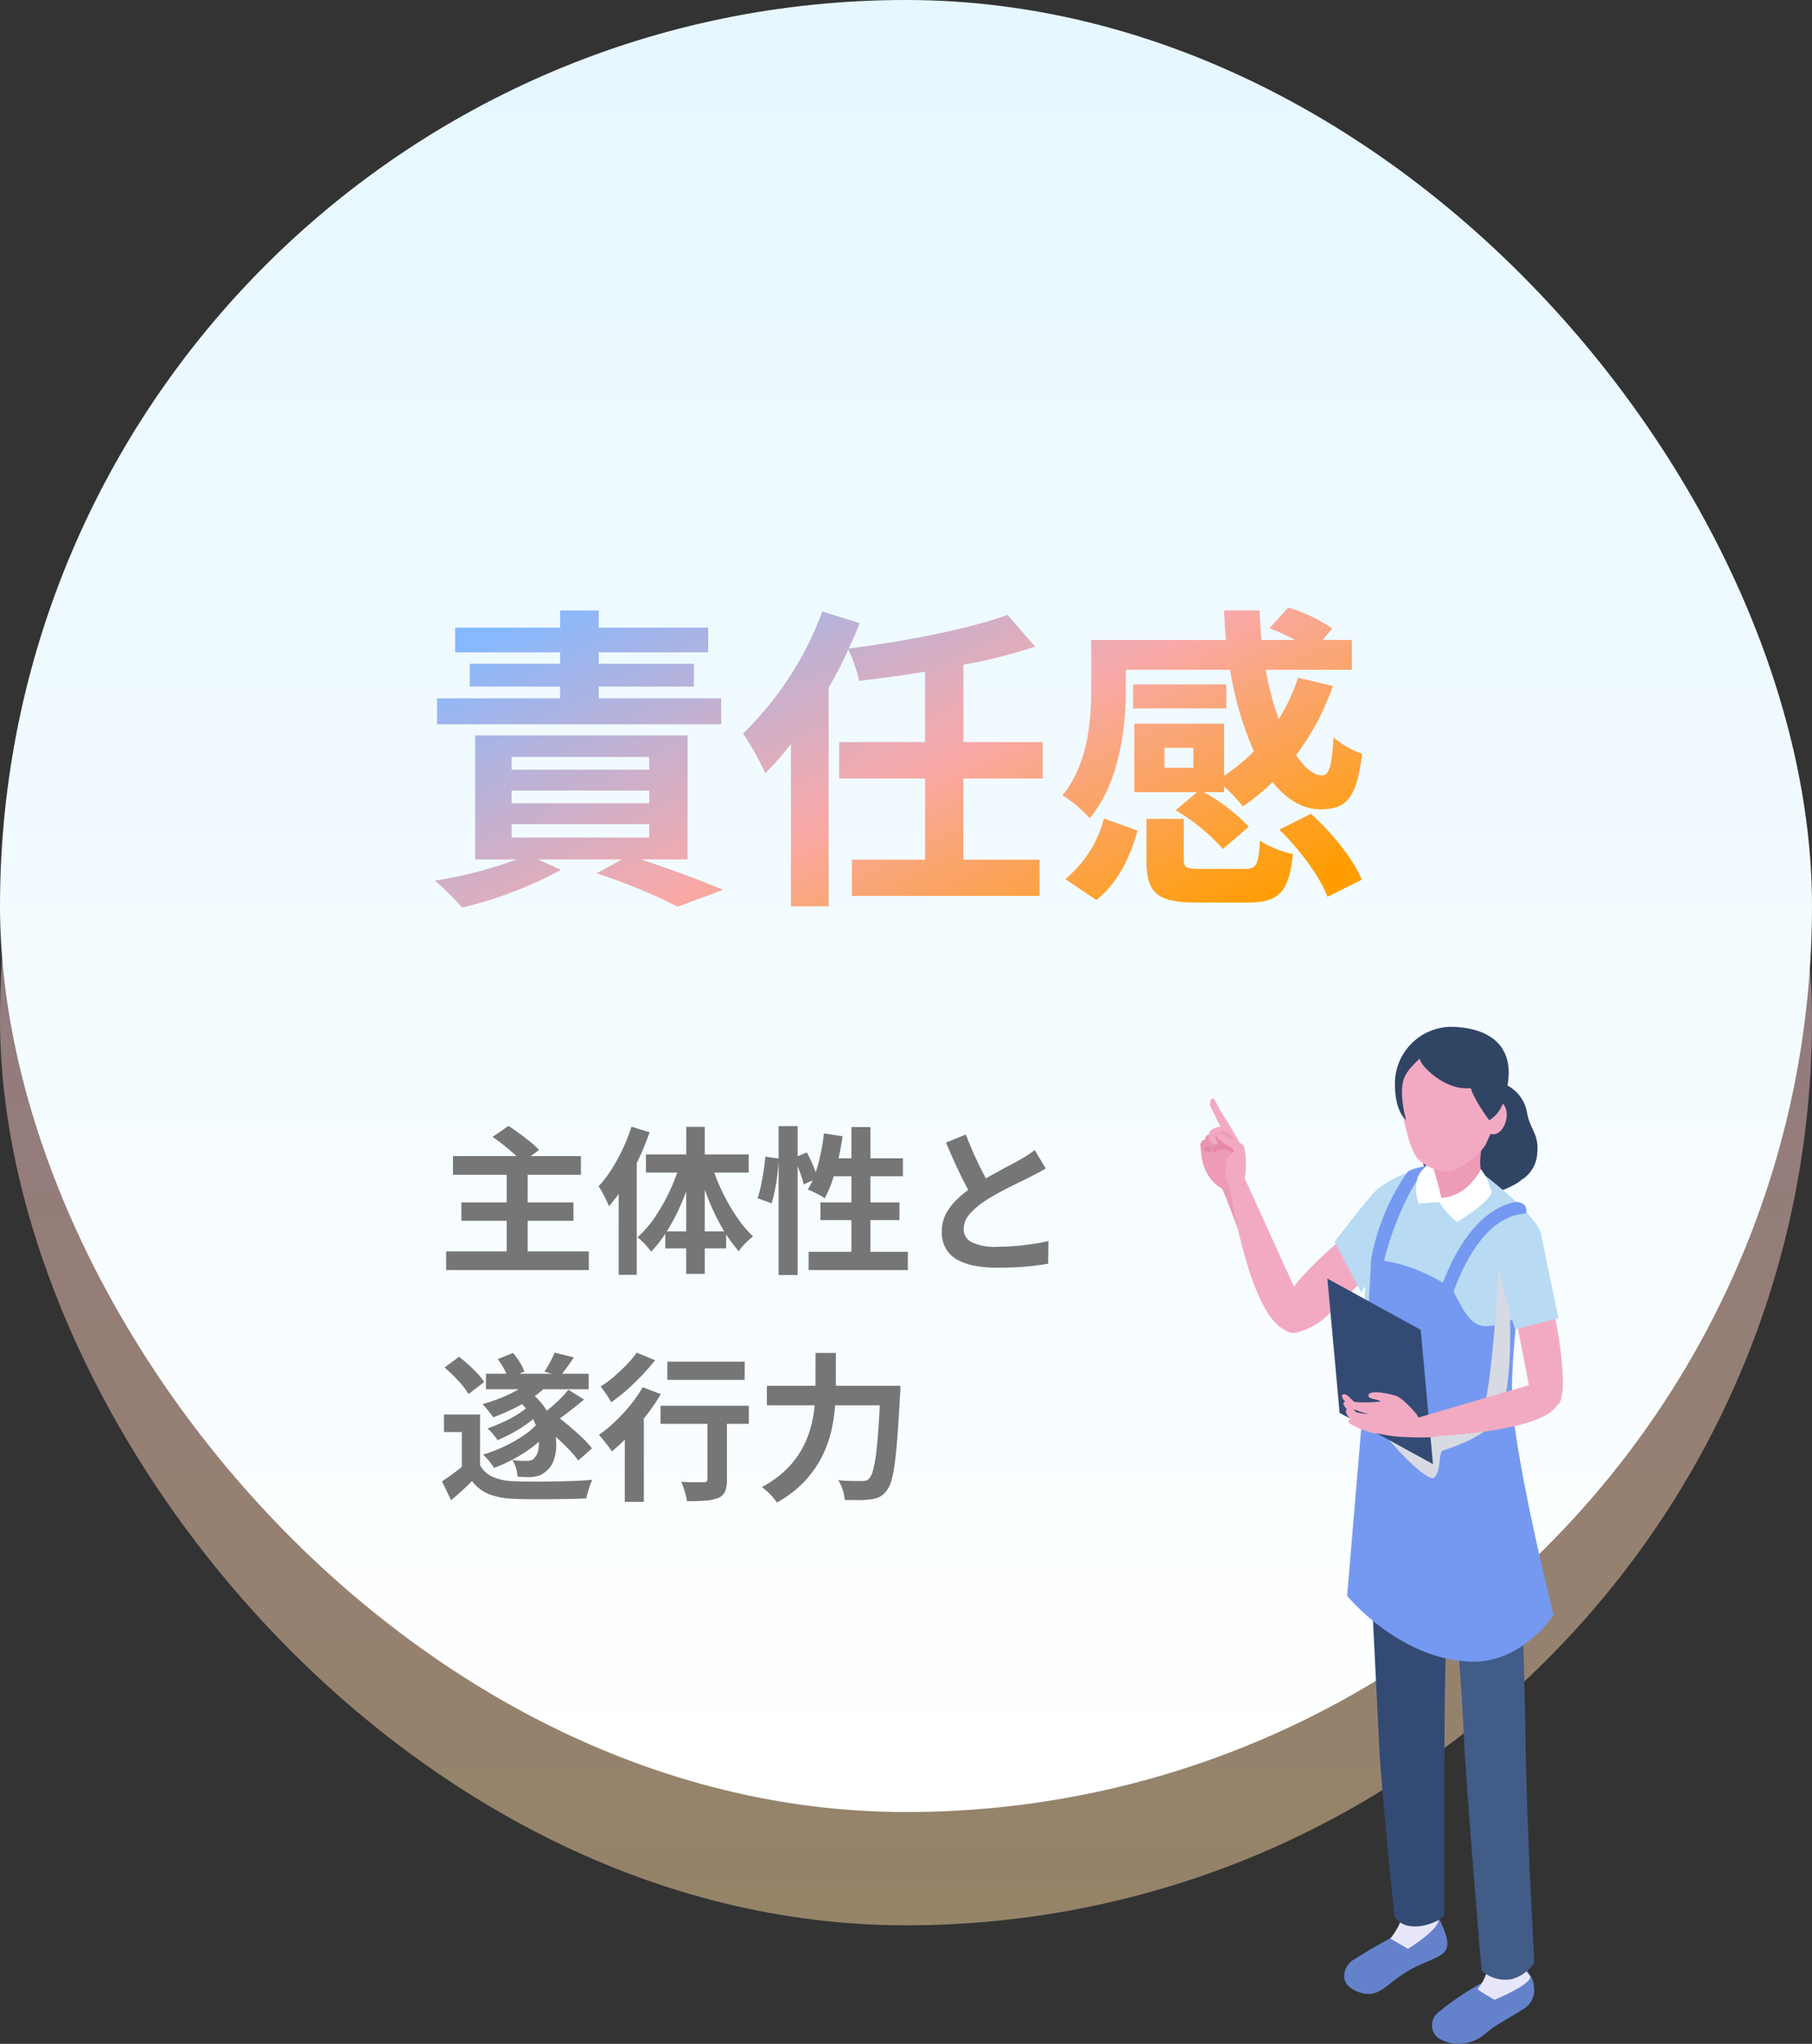 <svg xmlns="http://www.w3.org/2000/svg" xmlns:xlink="http://www.w3.org/1999/xlink" width="240" height="270.695" viewBox="0 0 240 270.695">
  <rect x="0" y="0" width="240" height="270.695" fill="#333333" stroke="none"/>
  <defs>
    <linearGradient id="linear-gradient" x1="0.5" x2="0.5" y2="1" gradientUnits="objectBoundingBox">
      <stop offset="0" stop-color="#d0e3fd"/>
      <stop offset="0.532" stop-color="#fccbcb"/>
      <stop offset="1" stop-color="#ffdba0"/>
    </linearGradient>
    <linearGradient id="linear-gradient-2" x1="0.5" x2="0.5" y2="1" gradientUnits="objectBoundingBox">
      <stop offset="0" stop-color="#e6f7ff"/>
      <stop offset="1" stop-color="#fff"/>
    </linearGradient>
    <linearGradient id="linear-gradient-3" y1="0.171" x2="1" y2="0.819" gradientUnits="objectBoundingBox">
      <stop offset="0" stop-color="#86b9ff"/>
      <stop offset="0.532" stop-color="#f8a9a9"/>
      <stop offset="1" stop-color="#ff9d00"/>
    </linearGradient>
  </defs>
  <g id="グループ_1941" data-name="グループ 1941" transform="translate(-601 -1336)">
    <rect id="長方形_131" data-name="長方形 131" width="240" height="240" rx="120" transform="translate(601 1351)" opacity="0.484" fill="url(#linear-gradient)"/>
    <rect id="長方形_92" data-name="長方形 92" width="240" height="240" rx="120" transform="translate(601 1336)" fill="url(#linear-gradient-2)"/>
    <path id="パス_3149" data-name="パス 3149" d="M2-13.881H18.942V-11.4H2ZM3.108-7.749H17.955v2.436H3.108ZM1.092-1.26h18.9V1.218H1.092ZM9.114-11.739h2.772V.063H9.114ZM7.245-16.422l2.1-1.449q.672.42,1.439.987t1.47,1.134A9.177,9.177,0,0,1,13.4-14.679l-2.247,1.617a8.984,8.984,0,0,0-1.039-1.082q-.662-.6-1.418-1.2T7.245-16.422Zm18.4-1.344,2.394.735a35.007,35.007,0,0,1-1.459,3.559,34.183,34.183,0,0,1-1.848,3.4,21.221,21.221,0,0,1-2.069,2.825q-.126-.315-.368-.808t-.514-1a7.249,7.249,0,0,0-.5-.819,15.263,15.263,0,0,0,1.712-2.236,24.519,24.519,0,0,0,1.491-2.72A24.913,24.913,0,0,0,25.641-17.766Zm-1.7,5.817,2.394-2.394V1.848H23.94Zm8.946-5.8h2.457V1.722H32.886Zm-5.334,3.654H41.16V-11.7H27.552ZM30.114-3.906h8.064v2.247H30.114Zm6.132-8.841a26.059,26.059,0,0,0,1.407,3.559,25.618,25.618,0,0,0,1.911,3.339,15.808,15.808,0,0,0,2.184,2.615,7.838,7.838,0,0,0-1,.882,7.511,7.511,0,0,0-.892,1.071,18.262,18.262,0,0,1-2.163-3.024,28.723,28.723,0,0,1-1.848-3.812,41.563,41.563,0,0,1-1.407-4.126Zm-4.137-.21,1.827.5a35.851,35.851,0,0,1-1.449,4.284,28.7,28.7,0,0,1-1.932,3.885,16.872,16.872,0,0,1-2.31,3.066q-.21-.294-.525-.661t-.662-.7a7.377,7.377,0,0,0-.62-.546,14.06,14.06,0,0,0,2.3-2.656A24.731,24.731,0,0,0,30.692-9.23,25.854,25.854,0,0,0,32.109-12.957Zm13.02-4.893h2.52V1.869h-2.52ZM43.365-13.8l1.785.252q-.042.9-.168,1.974t-.325,2.1a17.911,17.911,0,0,1-.451,1.848L42.336-8.3a12.032,12.032,0,0,0,.451-1.659q.2-.966.357-1.974T43.365-13.8Zm3.8.147,1.7-.714a17.322,17.322,0,0,1,.84,1.764,12.19,12.19,0,0,1,.567,1.638l-1.827.84a7.1,7.1,0,0,0-.294-1.061q-.21-.6-.462-1.249T47.166-13.65Zm3.969-3.234,2.457.378q-.21,1.554-.557,3.076a27.449,27.449,0,0,1-.8,2.835,14.516,14.516,0,0,1-1,2.3,6.372,6.372,0,0,0-.651-.4q-.42-.231-.85-.431t-.746-.326a9.9,9.9,0,0,0,.987-2.079,19.9,19.9,0,0,0,.7-2.573Q50.967-15.477,51.135-16.884Zm.756,3.3h9.7v2.373H51.156Zm2.877-4.137h2.52V.189h-2.52Zm-4.1,9.975H61.131V-5.4H50.673ZM49.1-1.2H62.244V1.218H49.1Zm31.4-11.046q-.462.294-.977.567t-1.1.567q-.483.252-1.187.588t-1.512.746q-.809.409-1.628.861T72.555-8a10.423,10.423,0,0,0-2.11,1.785,3.025,3.025,0,0,0-.809,2.037,1.869,1.869,0,0,0,1.092,1.712,7.017,7.017,0,0,0,3.276.6q1.092,0,2.321-.094t2.425-.273q1.2-.178,2.121-.409L80.829.378q-.882.147-1.922.273T76.66.84Q75.453.9,74.088.9A16.348,16.348,0,0,1,71.18.662a7.677,7.677,0,0,1-2.331-.788A4.032,4.032,0,0,1,67.295-1.6a4.323,4.323,0,0,1-.557-2.268A5.055,5.055,0,0,1,67.326-6.3a7.578,7.578,0,0,1,1.606-2.016,19.587,19.587,0,0,1,2.236-1.743q.756-.5,1.6-.976t1.648-.914q.809-.441,1.512-.809t1.166-.641q.609-.357,1.071-.651a10.033,10.033,0,0,0,.882-.63ZM69.93-16.737q.525,1.386,1.1,2.667t1.155,2.394q.578,1.113,1.061,2L70.875-8.274q-.567-.966-1.176-2.163t-1.218-2.53q-.609-1.333-1.176-2.7ZM5.586,20.34v7.749H3.171V22.671H.8V20.34Zm0,6.741a3.655,3.655,0,0,0,1.722,1.544,7.4,7.4,0,0,0,2.709.556q.945.042,2.278.052t2.793-.01q1.46-.021,2.856-.073t2.509-.157a5.139,5.139,0,0,0-.3.724q-.158.452-.294.913a7.6,7.6,0,0,0-.2.819q-.966.063-2.226.084t-2.6.031q-1.344.01-2.6,0T10,31.512A9.939,9.939,0,0,1,6.783,30.9,5.341,5.341,0,0,1,4.515,29.16q-.609.63-1.291,1.25T1.743,31.7l-1.2-2.5q.672-.441,1.418-.987T3.4,27.081ZM.882,14.124,2.793,12.7q.609.462,1.26,1.05t1.2,1.176a8.021,8.021,0,0,1,.882,1.113l-2.079,1.6a7.793,7.793,0,0,0-.808-1.144A16.768,16.768,0,0,0,2.1,15.247Q1.47,14.628.882,14.124ZM13.335,21.39l1.659-1.407q.945.693,1.984,1.544t1.964,1.722a13.66,13.66,0,0,1,1.47,1.585l-1.827,1.6a13.628,13.628,0,0,0-1.375-1.607q-.871-.892-1.9-1.8T13.335,21.39ZM6.363,14.943H19.971V17H6.363Zm6.3.588,1.995.756a11.238,11.238,0,0,1-2.079,1.8A20.336,20.336,0,0,1,10,19.573q-1.365.661-2.667,1.144a6.382,6.382,0,0,0-.409-.556L6.384,19.5a4.74,4.74,0,0,0-.483-.525A23.862,23.862,0,0,0,8.453,18.1a17.02,17.02,0,0,0,2.373-1.176A9.49,9.49,0,0,0,12.663,15.531Zm4.62,1.533,2.079,1.3q-.63.525-1.3,1.06t-1.3,1q-.63.462-1.2.84l-1.533-1.113q.525-.4,1.134-.924t1.176-1.1A12.843,12.843,0,0,0,17.283,17.064ZM10.521,18.45l1.785-.966a8.277,8.277,0,0,1,1.943,2.09,8.869,8.869,0,0,1,1.092,2.415,8.619,8.619,0,0,1,.336,2.384,6.055,6.055,0,0,1-.336,2.027,3.041,3.041,0,0,1-.892,1.354,2.954,2.954,0,0,1-1.029.672,4.218,4.218,0,0,1-1.3.21q-.735,0-1.575-.063a4.971,4.971,0,0,0-.189-1.092,3.866,3.866,0,0,0-.483-1.092q.525.063.976.084t.83.021a2.527,2.527,0,0,0,.651-.073.885.885,0,0,0,.483-.368,1.775,1.775,0,0,0,.462-.9,5.085,5.085,0,0,0,.105-1.439,6.7,6.7,0,0,0-.347-1.753,7.619,7.619,0,0,0-.913-1.838A7.022,7.022,0,0,0,10.521,18.45Zm1.638.651,1.638.735a11.4,11.4,0,0,1-1.691,1.523,18.7,18.7,0,0,1-2.089,1.354A19.5,19.5,0,0,1,7.9,23.742a8.411,8.411,0,0,0-.62-.819,5.562,5.562,0,0,0-.725-.735q.987-.336,2.048-.819A16.869,16.869,0,0,0,10.595,20.3,9.612,9.612,0,0,0,12.159,19.1Zm1.218,2.247,1.785.8a14.254,14.254,0,0,1-2.142,2.111,19.416,19.416,0,0,1-2.7,1.827,19.348,19.348,0,0,1-2.888,1.333,7.21,7.21,0,0,0-.661-.924,7.319,7.319,0,0,0-.787-.84A20.182,20.182,0,0,0,8.8,24.571a17.912,17.912,0,0,0,2.614-1.5A10.361,10.361,0,0,0,13.377,21.348Zm2.079-9.2L18,12.78q-.462.714-.934,1.355t-.851,1.123l-2.1-.588q.231-.357.483-.8t.483-.892A9.019,9.019,0,0,0,15.456,12.15Zm-7.518.861,2.016-.819a10.022,10.022,0,0,1,.9,1.25,5.49,5.49,0,0,1,.588,1.229l-2.163.882a5.228,5.228,0,0,0-.525-1.25A11.45,11.45,0,0,0,7.938,13.011Zm22.449.336H40.635v2.415H30.387ZM35.7,19.9h2.583v9.072a4.143,4.143,0,0,1-.242,1.564,1.645,1.645,0,0,1-.934.872,5.83,5.83,0,0,1-1.7.347q-1.008.073-2.415.073a10.049,10.049,0,0,0-.3-1.292,8.6,8.6,0,0,0-.472-1.271l1.218.042q.609.021,1.092.01t.672-.01a.614.614,0,0,0,.4-.094.391.391,0,0,0,.1-.3Zm-6.216-.714h11.7v2.394h-11.7Zm-4.725,2.478,2.2-2.226.315.126V31.911h-2.52Zm2.373-4.935,2.394.924a26.938,26.938,0,0,1-1.9,2.782,33.175,33.175,0,0,1-2.268,2.636,25.836,25.836,0,0,1-2.32,2.163q-.168-.273-.483-.683t-.641-.829a5.547,5.547,0,0,0-.6-.672,18.111,18.111,0,0,0,2.163-1.774,22.994,22.994,0,0,0,2.016-2.184A18.383,18.383,0,0,0,27.132,16.728Zm-.8-4.578,2.436,1.008q-.777.987-1.743,2.005t-2.016,1.943a21.993,21.993,0,0,1-2.058,1.617,7.229,7.229,0,0,0-.4-.682q-.252-.389-.515-.767a6.026,6.026,0,0,0-.493-.63,14.265,14.265,0,0,0,1.785-1.323q.9-.777,1.7-1.607A12.484,12.484,0,0,0,26.334,12.15Zm17.241,4.389H59.682v2.583H43.575Zm15.057,0h2.625s0,.077,0,.231,0,.326-.011.515-.017.34-.031.451q-.168,3.15-.336,5.386t-.368,3.707a15.455,15.455,0,0,1-.462,2.331,3.632,3.632,0,0,1-.619,1.281,2.84,2.84,0,0,1-.977.84,3.908,3.908,0,0,1-1.186.315,10.592,10.592,0,0,1-1.491.084q-.924,0-1.89-.021a5.054,5.054,0,0,0-.263-1.323,4.948,4.948,0,0,0-.6-1.281q1.008.084,1.858.094t1.271.01A2.091,2.091,0,0,0,56.7,29.1a.875.875,0,0,0,.42-.273,2.6,2.6,0,0,0,.5-1.06,14.829,14.829,0,0,0,.41-2.194q.178-1.407.326-3.517t.273-5.009Zm-8.61-4.347H52.71v4.347q0,1.428-.136,3.045a20.547,20.547,0,0,1-.557,3.286,14.932,14.932,0,0,1-1.281,3.308,14.023,14.023,0,0,1-2.278,3.129A14.874,14.874,0,0,1,44.9,32a7.271,7.271,0,0,0-.556-.714,9.367,9.367,0,0,0-.735-.756,8.443,8.443,0,0,0-.7-.588,13.462,13.462,0,0,0,3.265-2.352,12.223,12.223,0,0,0,2.069-2.719A12.862,12.862,0,0,0,49.4,21.988a16.333,16.333,0,0,0,.5-2.856q.115-1.4.115-2.594Z" transform="translate(659 1503)" fill="#767676"/>
    <path id="パス_329" data-name="パス 329" d="M39.816-23.94H23.6v-1.554H36.2v-3.024H23.6V-30.03h14.49v-3.276H23.6v-2.268H18.48v2.268H4.578v3.276h13.9v1.512H6.51v3.024H18.48v1.554H2.184V-20.5H39.816ZM12.054-7.266H30.282V-5.5H12.054Zm0-4.452H30.282v1.68H12.054Zm0-4.452H30.282v1.68H12.054ZM35.364-2.6V-19.026H7.224V-2.6h5.5A56.512,56.512,0,0,1,1.89.21,32.272,32.272,0,0,1,5.5,3.78a53.677,53.677,0,0,0,13.1-5L15.54-2.6H26.67L23.31-.756a76.115,76.115,0,0,1,10.752,4.41l6.006-2.226C37.422.294,33.138-1.3,29.19-2.6ZM82.4-13.314v-4.83H71.9V-28.392A69.548,69.548,0,0,0,81.4-30.786l-3.654-4.2C72.534-33.1,64.26-31.5,56.7-30.534c.546-1.134,1.008-2.226,1.47-3.36l-4.956-1.554a43.713,43.713,0,0,1-10.5,16.17,39.049,39.049,0,0,1,2.94,5.25,39.137,39.137,0,0,0,3.4-3.864v21.5h5v-28.98a47.693,47.693,0,0,0,2.6-5.04,19.5,19.5,0,0,1,1.428,4.158c2.814-.336,5.8-.714,8.736-1.218v9.324H55.44v4.83H66.822V-2.562h-9.7V2.226H81.984V-2.562H71.9V-13.314Zm19.95-1.428H98.532v-2.646h3.822ZM93.408-27.72h13.818a43.084,43.084,0,0,0,3.15,10.794,24.149,24.149,0,0,1-3.948,3.234V-20.58H94.542v9.072h8.316L100-9.114A25.576,25.576,0,0,1,106.26-3.99L109.7-6.93a23.968,23.968,0,0,0-5.964-4.578h2.688v-.756a19.793,19.793,0,0,1,2.478,2.646,28.306,28.306,0,0,0,3.948-3.234C114.66-10.584,116.8-9.24,119.2-9.24c3.36,0,4.788-1.386,5.5-7.35a11.948,11.948,0,0,1-3.78-2.184c-.21,3.612-.546,5-1.47,5.04-1.176,0-2.352-.966-3.486-2.688a33.487,33.487,0,0,0,4.872-9.156l-4.62-1.092a24.413,24.413,0,0,1-2.562,5.5,42.349,42.349,0,0,1-1.722-6.552h11.424v-3.948H119.49l1.26-1.512a19.82,19.82,0,0,0-5.838-2.772l-2.478,2.73a30.535,30.535,0,0,1,3.4,1.554h-4.452c-.126-1.26-.21-2.6-.252-3.906h-4.7q.063,1.953.252,3.906H88.83v6.3c0,4.242-.378,10.122-3.822,14.28A16.463,16.463,0,0,1,88.62-8.064c3.99-4.746,4.788-12.054,4.788-17.22Zm13.314,1.932H94.374V-22.6h12.348ZM89.5,2.772C92.358.546,94-2.94,94.962-6.426l-4.452-1.6A15.377,15.377,0,0,1,85.386,0Zm13.86-4.116c-1.932,0-2.268-.126-2.268-1.26V-7.98H96.138v5.418c0,4.326,1.26,5.67,6.678,5.67h6.72c4.074,0,5.46-1.26,6.006-6.426a13.076,13.076,0,0,1-4.368-1.764c-.21,3.318-.462,3.738-2.1,3.738Zm10.374-5.208c2.73,2.646,5.46,6.342,6.384,8.9L124.656.084c-1.092-2.73-3.99-6.258-6.72-8.736Z" transform="translate(656.706 1452.43)" fill="url(#linear-gradient-3)"/>
    <g id="グループ_271" data-name="グループ 271" transform="translate(-396.7 1396.109)">
      <g id="グループ_255" data-name="グループ 255" transform="translate(1156.7 85.382)">
        <g id="グループ_254" data-name="グループ 254" transform="translate(0 0)">
          <path id="パス_370" data-name="パス 370" d="M1179.648,144.646c.548-3.217,8.427-9.637,8.427-9.637l2.977,5.146s-4.945,5.248-6.307,6.207S1178.746,149.937,1179.648,144.646Z" transform="translate(-1168.849 -116.839)" fill="#f2aac2"/>
          <g id="グループ_253" data-name="グループ 253">
            <path id="パス_371" data-name="パス 371" d="M1162.235,111.232a8.677,8.677,0,0,0-.1-3.054,7.952,7.952,0,0,0-1.368-2.687c-.094-.1-.328-.7-.851-.933a2.108,2.108,0,0,0-1.343.166c-.561.3-.806,1.066-1.093,1.342-.343.329-.8.285-.777.72.049.976.112,4.19,2.859,5.764.632,1.351,2.014,5.1,2.815,7.4l1.57-4.78A24.287,24.287,0,0,1,1162.235,111.232Z" transform="translate(-1156.7 -100.604)" fill="#ed9bb6"/>
            <g id="グループ_251" data-name="グループ 251" transform="translate(0.006)">
              <g id="グループ_247" data-name="グループ 247" transform="translate(0 5.427)">
                <path id="パス_372" data-name="パス 372" d="M1157.738,108.141a6.6,6.6,0,0,1,.328.788c.081.139.24.644.042.723s-.626-.238-.626-.238-.637-.443-.492-.94S1157.514,107.868,1157.738,108.141Z" transform="translate(-1156.849 -107.891)" fill="#e688a7"/>
                <path id="パス_373" data-name="パス 373" d="M1157.578,107.892c.129.158.064.53.064.53s-.1.458-.329.517c-.267.069-.667-.276-.589-.542a1.066,1.066,0,0,1,.238-.446C1157.171,107.74,1157.43,107.712,1157.578,107.892Z" transform="translate(-1156.714 -107.773)" fill="#e895b0"/>
              </g>
              <g id="グループ_248" data-name="グループ 248" transform="translate(0.63 4.807)">
                <path id="パス_374" data-name="パス 374" d="M1159.935,109.544c-.127-.189-.19-.211-.3-.409-.008-.015-.019-.031-.036-.036a.064.064,0,0,0-.041.009c-.185.088-.762.26-.711.335a3.562,3.562,0,0,0,.722.624.365.365,0,0,0,.48-.083C1160.106,109.894,1160,109.643,1159.935,109.544Z" transform="translate(-1158.476 -107.859)" fill="#e688a7"/>
                <path id="パス_375" data-name="パス 375" d="M1158.982,107.235c-.066-.2.072-.467-.059-.627a.5.5,0,0,0-.851.218,1.64,1.64,0,0,0,.089.6,1.172,1.172,0,0,0,.507.823c.191.165.695.032.622-.3A1.913,1.913,0,0,0,1158.982,107.235Z" transform="translate(-1158.061 -106.449)" fill="#e895b0"/>
              </g>
              <g id="グループ_249" data-name="グループ 249" transform="translate(1.256)">
                <path id="パス_376" data-name="パス 376" d="M1161.812,100.5a24.592,24.592,0,0,0,2.367,4.03c-.735.6-2.138-1.037-2.138-1.037l-.3-1.221-1.015-2.019C1160.481,99.518,1161.648,100.139,1161.812,100.5Z" transform="translate(-1160.088 -98.163)" fill="#ed9bb6"/>
                <path id="パス_377" data-name="パス 377" d="M1160.793,97.8c1.329,2.055,2.6,4.355,2.6,4.355-.735.6-.907-.653-1.213-1.029s-.9-.394-1.145-.785-1.563-3.085-1.563-3.085c-.248-.739.2-1.392.526-.913C1160.235,96.691,1160.594,97.489,1160.793,97.8Z" transform="translate(-1159.399 -96.174)" fill="#f2aac2"/>
              </g>
              <g id="グループ_250" data-name="グループ 250" transform="translate(1.092 3.698)">
                <path id="パス_378" data-name="パス 378" d="M1160.121,108.294a2.4,2.4,0,0,0,.6.481c.1.017.329-.08.349-.237s-.146-.4-.179-.467a6.41,6.41,0,0,0-.57-1.091c-.042-.046-.766-.045-.768.368S1160.05,108.187,1160.121,108.294Z" transform="translate(-1159.316 -105.611)" fill="#e688a7"/>
                <path id="パス_379" data-name="パス 379" d="M1160,105.746a1.592,1.592,0,0,1,0-.67,3.211,3.211,0,0,0,.977-.532c.081-.1.192-.307-.178-.445a2.383,2.383,0,0,0-1.647.67,1.092,1.092,0,0,0-.064.755c.091.844.824,1.085,1.028.959C1160.43,106.29,1160.029,105.847,1160,105.746Z" transform="translate(-1159.047 -104.077)" fill="#f2aac2"/>
              </g>
            </g>
            <g id="グループ_252" data-name="グループ 252" transform="translate(2.003 4.31)">
              <path id="パス_380" data-name="パス 380" d="M1162.619,111.141c.882-.557,1.236-3.561.852-3.8a5.529,5.529,0,0,0-.914-.357c-.532-.205-.7-.488-1.088-1.017a.193.193,0,0,0-.3-.038c-.455.389.029.837.29,1.457.157.374.024.243.186.442s1.169.29,1.394.739C1163.235,108.962,1161.737,111.7,1162.619,111.141Z" transform="translate(-1160.982 -105.649)" fill="#e688a7"/>
              <path id="パス_381" data-name="パス 381" d="M1164.824,112c.46-1.229.26-4.454-.121-4.8a3.537,3.537,0,0,0-1.362-.583,14.642,14.642,0,0,1-1.552-.909c-.173-.1-.225-.328-.327-.325-.387.015-.357.669-.164.916a3.98,3.98,0,0,0,1,.765c.072.046,1.129.637,1.2.926s-.566.279-.774.892a5.991,5.991,0,0,0-.35,2.638,14.759,14.759,0,0,0,.984,2.119c.494,1.384.775,2.667.94,2.83.009.009,2.086-.82,2.086-.82S1165.135,112.744,1164.824,112Z" transform="translate(-1161.076 -105.387)" fill="#f2aac2"/>
            </g>
          </g>
          <path id="パス_382" data-name="パス 382" d="M1172.078,138.412c-4.686-2.617-7.056-18.828-7.056-18.828l1.836-1.413,7.743,17.011S1175.964,140.581,1172.078,138.412Z" transform="translate(-1161.128 -107.879)" fill="#f2aac2"/>
        </g>
        <path id="パス_383" data-name="パス 383" d="M1194.661,126.4s4.788-6.261,5.684-6.963c1.813-1.42,4.745-2.875,4.761-1.682.043,3.148-6.9,15.367-6.9,15.367Z" transform="translate(-1176.9 -107.424)" fill="#b8daf2"/>
      </g>
      <g id="グループ_260" data-name="グループ 260" transform="translate(1175.707 128.052)">
        <g id="グループ_257" data-name="グループ 257" transform="translate(0 12.477)">
          <g id="グループ_256" data-name="グループ 256" transform="translate(0 49.127)">
            <path id="パス_384" data-name="パス 384" d="M1202.809,330.209a5.039,5.039,0,0,0,2.187-2.2c.224-.5-.119-1.857,2.263-1.718s2.8,1.152,2.978,1.63,1.281,2.528.506,3.6-3.115,1.414-5.542,3.032c-2.071,1.382-2.738,2.317-4.034,2.6s-3.4-.521-3.766-1.833a2.519,2.519,0,0,1,1.341-2.71C1199.469,332.115,1202.083,330.57,1202.809,330.209Z" transform="translate(-1197.322 -322.89)" fill="#6482cc"/>
            <path id="パス_385" data-name="パス 385" d="M1211.958,319.376l4.245-.344c.3,1.111-.565,2.439.553,4.275.723,1.188-3.96,4.08-3.96,4.08l-2.334-1.366S1213.389,322.587,1211.958,319.376Z" transform="translate(-1204.314 -319.032)" fill="#e8e6fb"/>
          </g>
          <path id="パス_386" data-name="パス 386" d="M1205.607,244.952c-.311-5.991-1.516-30.915-1.516-30.915l11.42,1.276c-.662,4.608-1.267,14.6-1.282,30.462-.017,17.485-.029,21.383-.029,21.383-1.184,1.147-5.116,2.426-6.584.074C1207.617,267.232,1205.918,250.943,1205.607,244.952Z" transform="translate(-1200.924 -214.037)" fill="#334b74"/>
        </g>
        <path id="パス_387" data-name="パス 387" d="M1204.171,191.084c-.669,2.086-.236,8.593-.236,8.593s11.769,10.089,14.706,9.3c1.859-.5,4.991-6.16,5.143-6.634.482-1.512-.253-10.557-.253-10.557s-8.12-3.922-11.52-4.394C1210.4,187.167,1204.839,189,1204.171,191.084Z" transform="translate(-1200.767 -187.372)" fill="#415c87"/>
        <g id="グループ_259" data-name="グループ 259" transform="translate(11.665 13.13)">
          <g id="グループ_258" data-name="グループ 258" transform="translate(0 53.072)">
            <path id="パス_388" data-name="パス 388" d="M1222.886,350.706a2.18,2.18,0,0,1,.257-3.294,36.709,36.709,0,0,1,5.517-3.743c.977-.536,3.474-3.138,4.8-2.671a3.656,3.656,0,0,1,2.318,3.265,2.9,2.9,0,0,1-1.216,2.614c-.657.512-4.043,2.329-4.809,3.04C1226.727,352.725,1223.7,351.368,1222.886,350.706Z" transform="translate(-1222.253 -335.289)" fill="#6482cc"/>
            <path id="パス_389" data-name="パス 389" d="M1236.431,329.137l4.683-.276s-.751,5.546.919,7.255c.936.958-4.61,3.245-4.61,3.245s-2.358-1.3-2.223-1.461C1237.877,334.8,1236.431,329.137,1236.431,329.137Z" transform="translate(-1229.139 -328.861)" fill="#e8e6fb"/>
          </g>
          <path id="パス_390" data-name="パス 390" d="M1235.545,215.434s.735,18.044.875,29.1c.142,11.22,1.165,29.577,1.165,29.577a5.325,5.325,0,0,1-3.022,2.168,4.647,4.647,0,0,1-3.97-1.15s-1.964-23.312-2.348-30.979A258.913,258.913,0,0,0,1225.6,216.6Z" transform="translate(-1224.034 -215.434)" fill="#415c87"/>
        </g>
      </g>
      <g id="グループ_264" data-name="グループ 264" transform="translate(1176.131 75.891)">
        <path id="パス_391" data-name="パス 391" d="M1234.516,100.823a4.367,4.367,0,0,1-2.09,3.526c-.494.552-4.266,2.575-5.4,1.271s-4.4,2.125-6.772-1.5-.368-9.982-.033-11.133c.431-1.48,7.982-2.013,9.294-1.55a4.982,4.982,0,0,1,3.643,3.964C1233.576,97.776,1234.775,98.21,1234.516,100.823Z" transform="translate(-1209.343 -84.078)" fill="#304464"/>
        <g id="グループ_261" data-name="グループ 261" transform="translate(0 17.112)">
          <path id="パス_392" data-name="パス 392" d="M1226.1,124.05c2.012-1.94-6.453-8.605-9.632-10.8s-5.4.835-7.529,1.77c-3.934,1.726-5.634,6.67-5.831,11.711-.158,4.022-.3,8.778-.229,13.01.125,7.312-.143,11.859-.143,11.859s8.339,8.406,11.69,8.105,9.123-4.221,9.123-4.221S1219.128,130.771,1226.1,124.05Z" transform="translate(-1200.629 -112.463)" fill="#b8daf2"/>
          <path id="パス_393" data-name="パス 393" d="M1220.274,162.632c-.563-4.672.178-10.356.372-13.166-5.193,1.953-5.854,1.4-8.51-3.912a22.507,22.507,0,0,0-10.725-3.952l-1.028,19-2.155,25.62s6.858,8.4,16.347,8.713c6.859.229,11.008-6.167,11.008-6.167S1221.481,172.635,1220.274,162.632Z" transform="translate(-1198.229 -127.968)" fill="#7599f0"/>
          <path id="パス_394" data-name="パス 394" d="M1206.615,128.518l-1.584-1a29.528,29.528,0,0,1,4.753-11.444c.459-.6,3-.945,3-.945C1209.755,117.735,1206.954,125.949,1206.615,128.518Z" transform="translate(-1201.848 -113.88)" fill="#7599f0"/>
          <path id="パス_395" data-name="パス 395" d="M1223.6,141.022a.852.852,0,0,1-.193-.022.862.862,0,0,1-.649-1.033c.125-.544,2.986-12.671,10.622-14.48a1.788,1.788,0,0,1,1.3.314c.424.418.4,1.186.142,1.2-7.358.534-10.353,13.218-10.383,13.346A.864.864,0,0,1,1223.6,141.022Z" transform="translate(-1211.27 -119.384)" fill="#7599f0"/>
        </g>
        <path id="パス_396" data-name="パス 396" d="M1220.8,162.265l-8.293,2.155s-5.987-1.436-4.53.4c2.776,3.5,6.155,6.583,6.816,6.063,1.007-.791.564-3.339,1.175-3.591s6.368-1.773,7.744-5.152c1.165-2.86,1.365-10.084,1.042-14.244a29.238,29.238,0,0,0-1.338-5.689S1222.337,163.221,1220.8,162.265Z" transform="translate(-1203.297 -111.179)" fill="#d8dae3" style="mix-blend-mode: multiply;isolation: isolate"/>
        <g id="グループ_263" data-name="グループ 263" transform="translate(6.328)">
          <path id="パス_397" data-name="パス 397" d="M1220.4,113.742a4.2,4.2,0,0,0-2.47,2.206,5.489,5.489,0,0,0,.136,3.5l2.693-.225.292-.539C1220.934,118.21,1220.53,114.89,1220.4,113.742Z" transform="translate(-1214.91 -96.032)" fill="#fff"/>
          <g id="グループ_262" data-name="グループ 262">
            <path id="パス_398" data-name="パス 398" d="M1228.088,102.337c-.4,3.186-1.112,5.15-.517,7.1a3.948,3.948,0,0,1-2.1,2.9,6.35,6.35,0,0,1-3.275.168c-.823-3.7-2.208-6.932-2.369-10.369Z" transform="translate(-1216.048 -89.856)" fill="#ed9bb6"/>
            <path id="パス_399" data-name="パス 399" d="M1223.485,77.16a24.386,24.386,0,0,0-5.2-.177c-7.748,2.511-4.13,13.177-3.964,13.946.149.688.786,2.693,1.7,3.363a6.121,6.121,0,0,0,3.484,1.313c1.448.066,4.712-2.537,5.2-3.783S1231.014,80.267,1223.485,77.16Z" transform="translate(-1212.594 -76.432)" fill="#f2aac2"/>
            <path id="パス_400" data-name="パス 400" d="M1238.079,97.485c1.419-.885,2.236.67,1.772,2.288-.468,1.635-1.992,2.454-2.7.82A2.629,2.629,0,0,1,1238.079,97.485Z" transform="translate(-1225.17 -87.244)" fill="#f2aac2"/>
            <path id="パス_401" data-name="パス 401" d="M1218.968,75.892a7.529,7.529,0,0,0-7.2,7.084c-.16,4.1,1.457,5.249,1.457,5.249s-1-3.538-.274-5.471c.5-1.348,1.539-2,2.435-3.078,1.369,1.844,2.5,1.258,4.436,1.384a4.775,4.775,0,0,0,2.788-.407,6.554,6.554,0,0,0-.845,3.068c.076,1.286,2.474,4.548,2.474,4.548a4.192,4.192,0,0,0,1.856-2.4C1228.863,77.633,1223.146,75.863,1218.968,75.892Z" transform="translate(-1211.754 -75.891)" fill="#304464"/>
            <path id="パス_402" data-name="パス 402" d="M1226.719,82.138l-7.991-.726c.1.939-.9,1.59,1.552,3.648,2.592,2.177,5.395,2.45,7.59,1.073A39.553,39.553,0,0,0,1226.719,82.138Z" transform="translate(-1215.403 -78.829)" fill="#304464"/>
          </g>
          <path id="パス_403" data-name="パス 403" d="M1229.807,116.182s-1.75,3.647-5.253,3.8l-.293.539h0a10.393,10.393,0,0,0,2.373,2.676s4.726-2.874,4.55-4.1A8.8,8.8,0,0,0,1229.807,116.182Z" transform="translate(-1218.409 -97.33)" fill="#fff"/>
        </g>
      </g>
      <g id="グループ_270" data-name="グループ 270" transform="translate(1173.511 103.367)">
        <path id="パス_404" data-name="パス 404" d="M1206.615,171.725l-12.363-6.788-1.624-17.79,12.363,6.788Z" transform="translate(-1192.629 -141.283)" fill="#334b74"/>
        <g id="グループ_269" data-name="グループ 269" transform="translate(1.93 0)">
          <g id="グループ_268" data-name="グループ 268" transform="translate(0 19.758)">
            <g id="グループ_267" data-name="グループ 267" transform="translate(0 1.167)">
              <g id="グループ_266" data-name="グループ 266">
                <path id="パス_405" data-name="パス 405" d="M1209.654,182.472a2.935,2.935,0,0,0-1.7-2.656c-.38-.151-3.68-.978-3.691-.042-.006.443.956.464,1.264.6a5.088,5.088,0,0,1,1.926,1.673C1208.163,182.931,1208.706,182.795,1209.654,182.472Z" transform="translate(-1200.752 -179.335)" fill="#f2aac2"/>
                <path id="パス_406" data-name="パス 406" d="M1202.564,181.123c-.24-.381-1.228-.213-1.682-.2a14.9,14.9,0,0,1-2.458-.028c-.48-.275-1.05-1.243-1.558-.979s.841,1.533,1.2,1.836a10.949,10.949,0,0,0,2.224.731,6.885,6.885,0,0,0,1.774.155.909.909,0,0,0,.535-1.463C1202.5,181.215,1202.479,181.276,1202.564,181.123Z" transform="translate(-1196.753 -179.618)" fill="#f2aac2"/>
                <path id="パス_407" data-name="パス 407" d="M1209.248,181.276s2.052,1.763,2.229,2.493c.025.1,2.892.494,2.878.6-.052.4.26,1.544-.046,1.771-.425.317-4.186.218-5.747.091a23.742,23.742,0,0,1-2.468-.407s-.787-.357-.719-.876a8.012,8.012,0,0,1,.162-1.156,3.341,3.341,0,0,1,2.79-2.128C1209.1,181.6,1209.248,181.276,1209.248,181.276Z" transform="translate(-1201.339 -180.368)" fill="#f2aac2"/>
                <path id="パス_408" data-name="パス 408" d="M1201.7,185.151a25.857,25.857,0,0,1-3.128-.78c.1-.023-1.534-1.885-1.423-2.139.142-.328.424-.2.612-.027.327.307,1.093,1.216,1.093,1.216l.758.14c.8.146,2.865-.1,3.152.758A.867.867,0,0,1,1201.7,185.151Z" transform="translate(-1196.961 -180.768)" fill="#f2aac2"/>
                <path id="パス_409" data-name="パス 409" d="M1202.488,186.784c-.693.232-3.6-.353-3.635-.727,0,0-1.122-1.227-.959-1.669s1.411,1.061,1.411,1.061a8.809,8.809,0,0,0,1.378.354,3.459,3.459,0,0,1,1.437.254C1202.617,186.34,1202.717,186.612,1202.488,186.784Z" transform="translate(-1197.352 -181.981)" fill="#f2aac2"/>
                <g id="グループ_265" data-name="グループ 265" transform="translate(0.848 3.632)">
                  <path id="パス_410" data-name="パス 410" d="M1200.187,187.672c.546.139,1.948-.01,2.353.4.17.171.7.78.111.853a3.881,3.881,0,0,1-1.634-.309,11.313,11.313,0,0,1-1.495-.585c-.363-.2-1.194-.539-.891-.849S1199.7,187.547,1200.187,187.672Z" transform="translate(-1198.566 -187.098)" fill="#f2aac2"/>
                </g>
              </g>
            </g>
            <path id="パス_411" data-name="パス 411" d="M1233.454,176.868l-15.556,4.554c.173,1.73,3.077,2.356,3.077,2.356s13.377-.568,15.484-3.994S1233.454,176.868,1233.454,176.868Z" transform="translate(-1208.005 -176.842)" fill="#f2aac2"/>
          </g>
          <path id="パス_412" data-name="パス 412" d="M1244.79,149.893l2.467,12.6,3.514,1.731c1.458-.435.792-7.855-.919-14.686C1248.793,145.307,1244.79,149.893,1244.79,149.893Z" transform="translate(-1222.314 -141.601)" fill="#f2aac2"/>
          <path id="パス_413" data-name="パス 413" d="M1246.632,134.614s-6.268-.057-5.654,3.9a61.6,61.6,0,0,0,2.233,8.7l5.721-1.47Z" transform="translate(-1220.263 -134.614)" fill="#b8daf2"/>
        </g>
      </g>
    </g>
  </g>
</svg>
